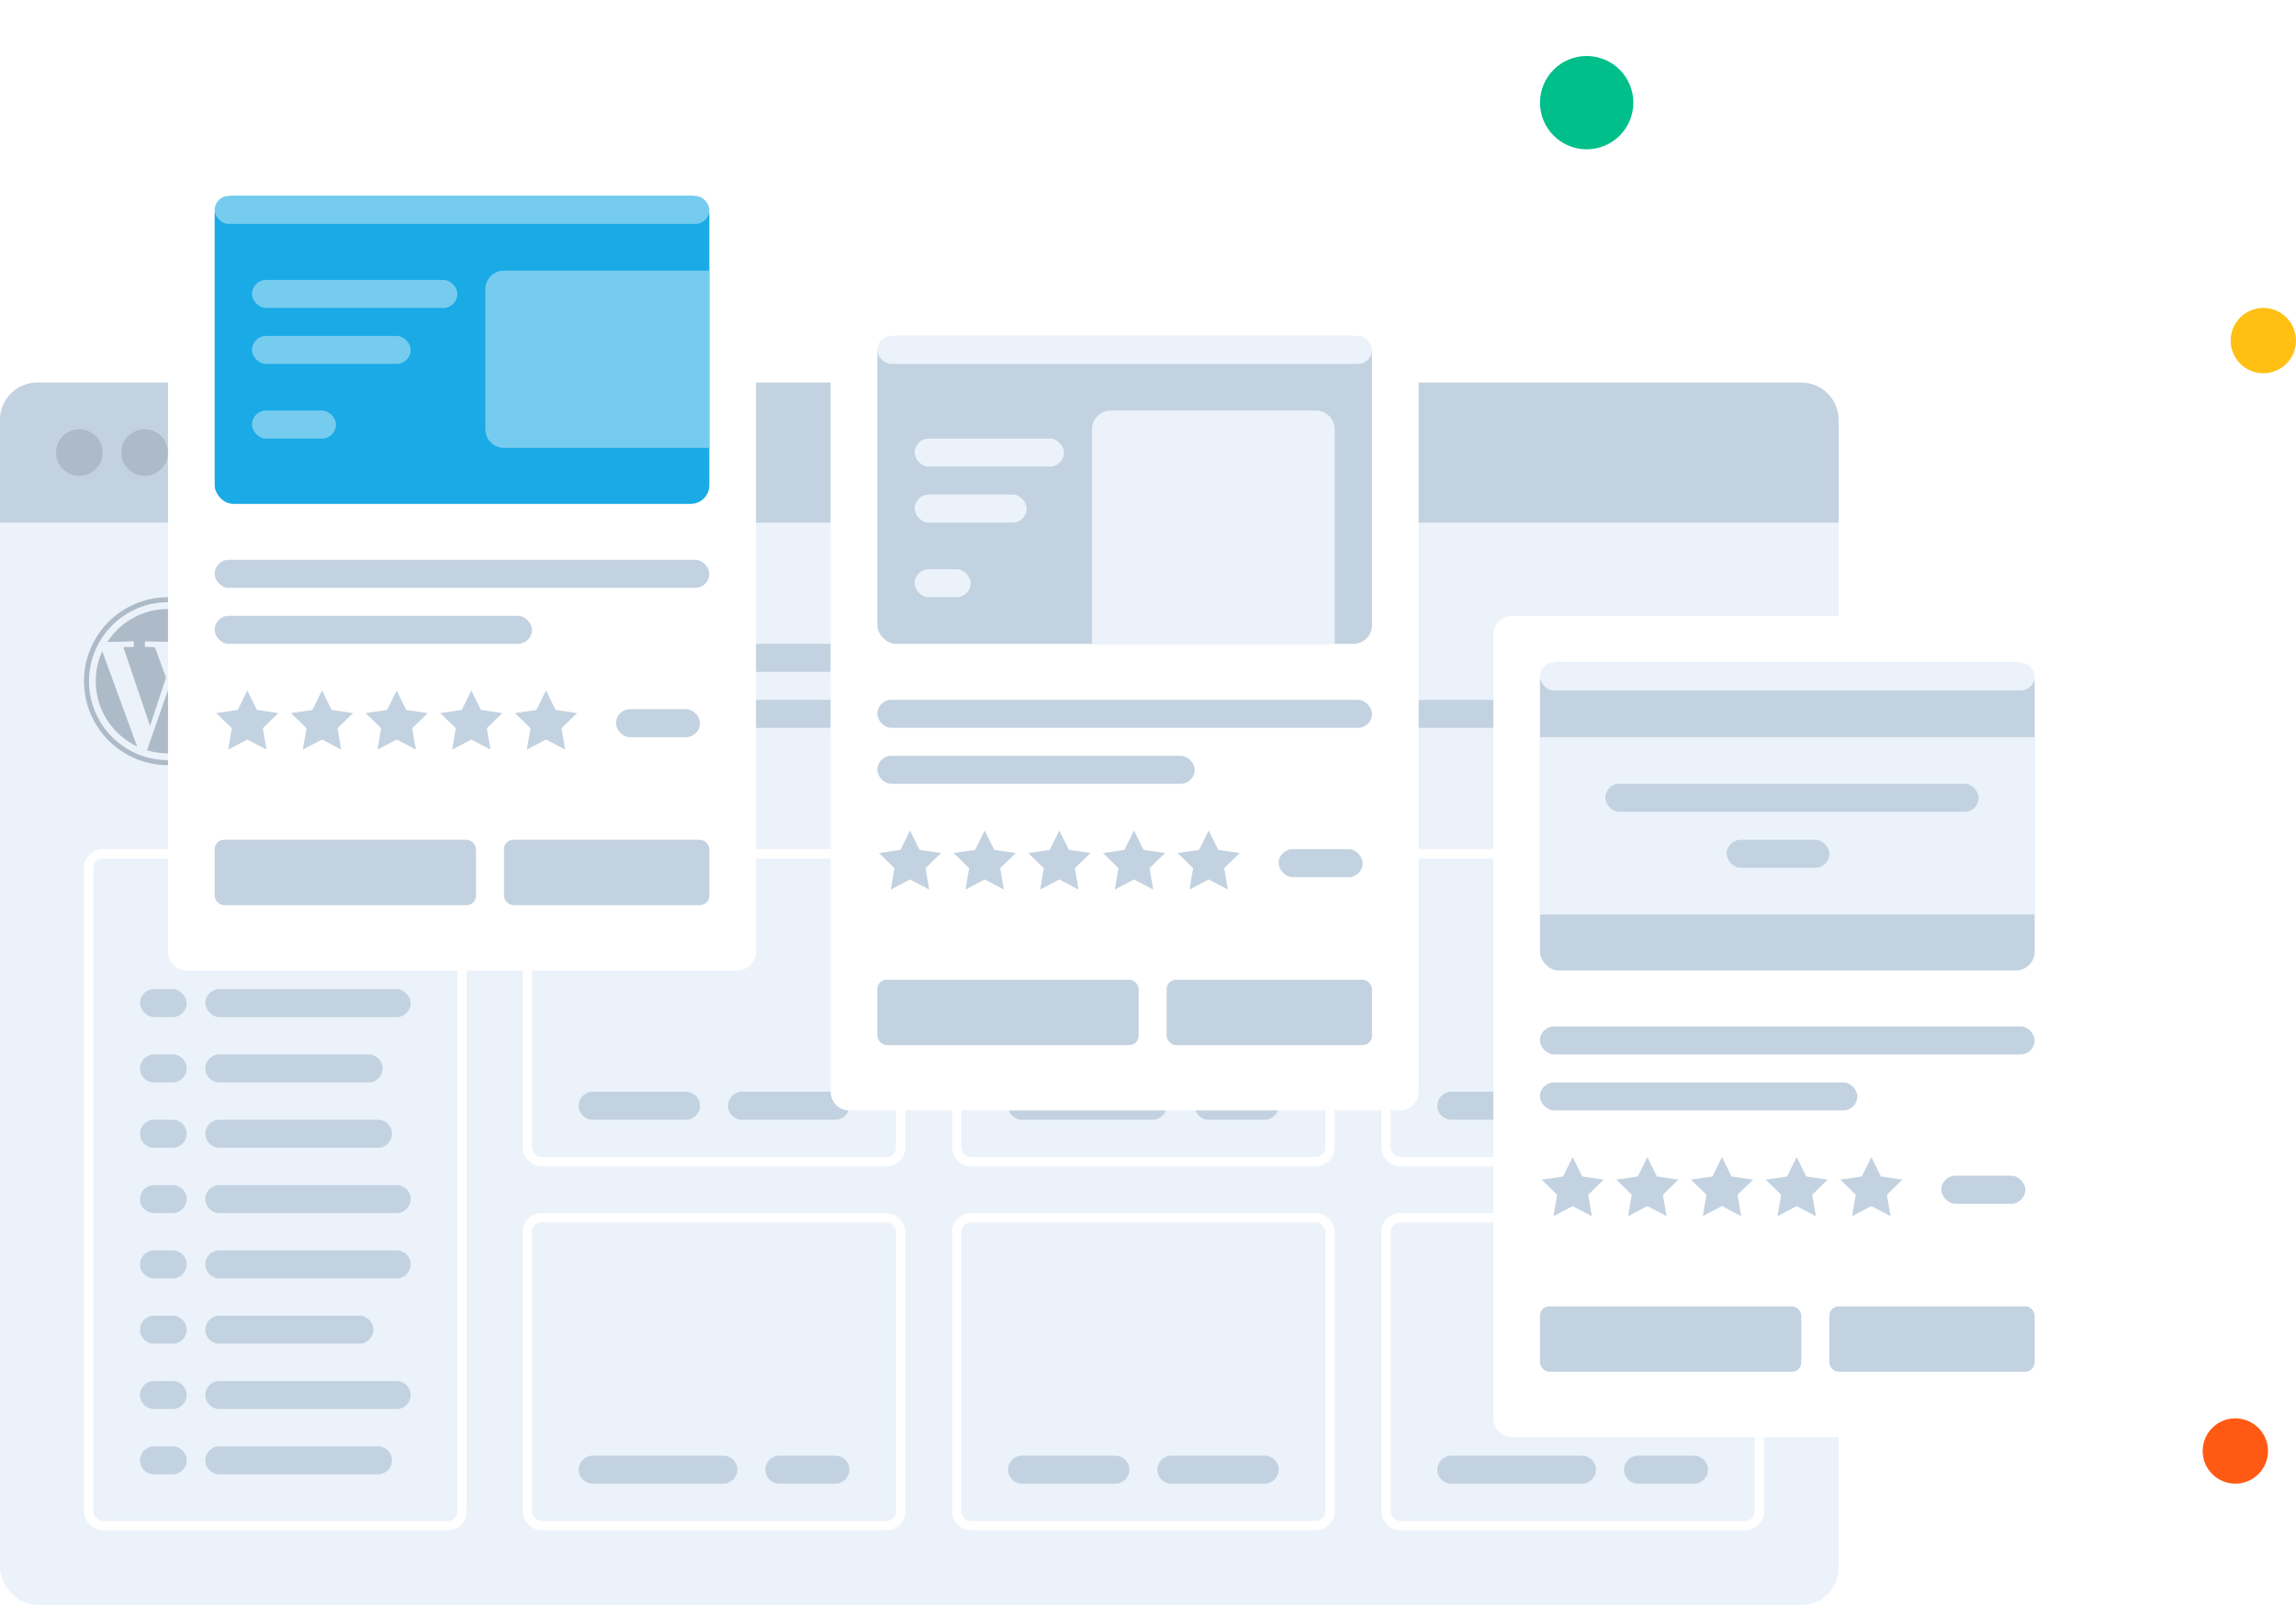 <svg width="246" height="172" viewBox="0 0 246 172" fill="none" xmlns="http://www.w3.org/2000/svg">
<rect y="41" width="197" height="131" rx="4" fill="#EBF2FA"/>
<path d="M0 45C0 42.791 1.791 41 4 41H193C195.209 41 197 42.791 197 45V56H0V45Z" fill="#C3D2E0"/>
<circle cx="8.5" cy="48.5" r="2.5" fill="#ADBAC7"/>
<circle cx="15.5" cy="48.5" r="2.5" fill="#ADBAC7"/>
<circle cx="22.5" cy="48.5" r="2.5" fill="#ADBAC7"/>
<rect x="58" y="69" width="80" height="3" rx="1.5" fill="#C3D2E0"/>
<rect x="33" y="75" width="130" height="3" rx="1.5" fill="#C3D2E0"/>
<rect x="9.5" y="91.5" width="40" height="72" rx="1.5" fill="#EBF2FA" stroke="white"/>
<rect x="56.5" y="91.5" width="40" height="33" rx="1.5" fill="#EBF2FA" stroke="white"/>
<rect x="102.5" y="91.5" width="40" height="33" rx="1.5" fill="#EBF2FA" stroke="white"/>
<rect x="148.5" y="91.5" width="40" height="33" rx="1.5" fill="#EBF2FA" stroke="white"/>
<rect x="102.5" y="130.5" width="40" height="33" rx="1.5" fill="#EBF2FA" stroke="white"/>
<rect x="148.5" y="130.5" width="40" height="33" rx="1.5" fill="#EBF2FA" stroke="white"/>
<rect x="56.5" y="130.5" width="40" height="33" rx="1.5" fill="#EBF2FA" stroke="white"/>
<path d="M63.5 156C62.672 156 62 156.672 62 157.5C62 158.328 62.672 159 63.5 159H77.5C78.328 159 79 158.328 79 157.5C79 156.672 78.328 156 77.5 156H63.5Z" fill="#C3D2E0"/>
<path d="M83.5 156C82.672 156 82 156.672 82 157.5C82 158.328 82.672 159 83.5 159H89.5C90.328 159 91 158.328 91 157.5C91 156.672 90.328 156 89.5 156H83.5Z" fill="#C3D2E0"/>
<path d="M155.5 156C154.672 156 154 156.672 154 157.5C154 158.328 154.672 159 155.5 159H169.5C170.328 159 171 158.328 171 157.5C171 156.672 170.328 156 169.5 156H155.5Z" fill="#C3D2E0"/>
<path d="M175.5 156C174.672 156 174 156.672 174 157.5C174 158.328 174.672 159 175.5 159H181.5C182.328 159 183 158.328 183 157.5C183 156.672 182.328 156 181.5 156H175.5Z" fill="#C3D2E0"/>
<path d="M109.5 117C108.672 117 108 117.672 108 118.5C108 119.328 108.672 120 109.5 120H123.5C124.328 120 125 119.328 125 118.5C125 117.672 124.328 117 123.5 117H109.5Z" fill="#C3D2E0"/>
<path d="M129.5 117C128.672 117 128 117.672 128 118.5C128 119.328 128.672 120 129.5 120H135.5C136.328 120 137 119.328 137 118.5C137 117.672 136.328 117 135.5 117H129.5Z" fill="#C3D2E0"/>
<path d="M155.5 117C154.672 117 154 117.672 154 118.5C154 119.328 154.672 120 155.5 120H171.5C172.328 120 173 119.328 173 118.5C173 117.672 172.328 117 171.5 117H155.5Z" fill="#C3D2E0"/>
<path d="M177.5 117C176.672 117 176 117.672 176 118.5C176 119.328 176.672 120 177.5 120H181.5C182.328 120 183 119.328 183 118.5C183 117.672 182.328 117 181.5 117H177.5Z" fill="#C3D2E0"/>
<path d="M109.5 156C108.672 156 108 156.672 108 157.5C108 158.328 108.672 159 109.5 159H119.5C120.328 159 121 158.328 121 157.5C121 156.672 120.328 156 119.5 156H109.5Z" fill="#C3D2E0"/>
<path d="M125.5 156C124.672 156 124 156.672 124 157.5C124 158.328 124.672 159 125.5 159H135.5C136.328 159 137 158.328 137 157.5C137 156.672 136.328 156 135.5 156H125.5Z" fill="#C3D2E0"/>
<path d="M63.5 117C62.672 117 62 117.672 62 118.5C62 119.328 62.672 120 63.5 120H73.5C74.328 120 75 119.328 75 118.5C75 117.672 74.328 117 73.5 117H63.5Z" fill="#C3D2E0"/>
<path d="M79.5 117C78.672 117 78 117.672 78 118.5C78 119.328 78.672 120 79.5 120H89.5C90.328 120 91 119.328 91 118.5C91 117.672 90.328 117 89.5 117H79.5Z" fill="#C3D2E0"/>
<rect x="22" y="106" width="22" height="3" rx="1.5" fill="#C3D2E0"/>
<rect x="18" y="98" width="22" height="3" rx="1.5" fill="#C3D2E0"/>
<rect x="15" y="106" width="5" height="3" rx="1.5" fill="#C3D2E0"/>
<path d="M16.5 113C15.672 113 15 113.672 15 114.5C15 115.328 15.672 116 16.5 116H18.5C19.328 116 20 115.328 20 114.5C20 113.672 19.328 113 18.5 113H16.5Z" fill="#C3D2E0"/>
<path d="M23.5 113C22.672 113 22 113.672 22 114.5C22 115.328 22.672 116 23.5 116H39.5C40.328 116 41 115.328 41 114.5C41 113.672 40.328 113 39.5 113H23.5Z" fill="#C3D2E0"/>
<path d="M16.5 155C15.672 155 15 155.672 15 156.5C15 157.328 15.672 158 16.5 158H18.5C19.328 158 20 157.328 20 156.5C20 155.672 19.328 155 18.5 155H16.5Z" fill="#C3D2E0"/>
<path d="M23.5 155C22.672 155 22 155.672 22 156.5C22 157.328 22.672 158 23.5 158H40.5C41.328 158 42 157.328 42 156.5C42 155.672 41.328 155 40.5 155H23.5Z" fill="#C3D2E0"/>
<path d="M16.5 127C15.672 127 15 127.672 15 128.5C15 129.328 15.672 130 16.5 130H18.5C19.328 130 20 129.328 20 128.5C20 127.672 19.328 127 18.5 127H16.5Z" fill="#C3D2E0"/>
<path d="M23.5 127C22.672 127 22 127.672 22 128.5C22 129.328 22.672 130 23.5 130H42.5C43.328 130 44 129.328 44 128.5C44 127.672 43.328 127 42.5 127H23.5Z" fill="#C3D2E0"/>
<path d="M16.5 141C15.672 141 15 141.672 15 142.5C15 143.328 15.672 144 16.5 144H18.5C19.328 144 20 143.328 20 142.5C20 141.672 19.328 141 18.5 141H16.5Z" fill="#C3D2E0"/>
<path d="M23.5 141C22.672 141 22 141.672 22 142.5C22 143.328 22.672 144 23.5 144H38.5C39.328 144 40 143.328 40 142.5C40 141.672 39.328 141 38.5 141H23.5Z" fill="#C3D2E0"/>
<path d="M16.5 120C15.672 120 15 120.672 15 121.5C15 122.328 15.672 123 16.5 123H18.5C19.328 123 20 122.328 20 121.5C20 120.672 19.328 120 18.5 120H16.5Z" fill="#C3D2E0"/>
<path d="M23.5 120C22.672 120 22 120.672 22 121.5C22 122.328 22.672 123 23.5 123H40.5C41.328 123 42 122.328 42 121.5C42 120.672 41.328 120 40.5 120H23.5Z" fill="#C3D2E0"/>
<path d="M16.5 134C15.672 134 15 134.672 15 135.5C15 136.328 15.672 137 16.5 137H18.5C19.328 137 20 136.328 20 135.5C20 134.672 19.328 134 18.5 134H16.5Z" fill="#C3D2E0"/>
<path d="M23.5 134C22.672 134 22 134.672 22 135.5C22 136.328 22.672 137 23.5 137H42.5C43.328 137 44 136.328 44 135.5C44 134.672 43.328 134 42.5 134H23.5Z" fill="#C3D2E0"/>
<path d="M16.5 148C15.672 148 15 148.672 15 149.5C15 150.328 15.672 151 16.5 151H18.5C19.328 151 20 150.328 20 149.5C20 148.672 19.328 148 18.5 148H16.5Z" fill="#C3D2E0"/>
<path d="M23.5 148C22.672 148 22 148.672 22 149.5C22 150.328 22.672 151 23.5 151H42.5C43.328 151 44 150.328 44 149.5C44 148.672 43.328 148 42.5 148H23.5Z" fill="#C3D2E0"/>
<g filter="url(#filter0_d)">
<path d="M160 68C160 66.895 160.895 66 162 66H221C222.105 66 223 66.895 223 68V152C223 153.105 222.105 154 221 154H162C160.895 154 160 153.105 160 152V68Z" fill="white"/>
</g>
<rect x="165" y="71" width="53" height="33" rx="2" fill="#C3D2E0"/>
<rect x="165" y="110" width="53" height="3" rx="1.5" fill="#C3D2E0"/>
<rect x="165" y="71" width="53" height="3" rx="1.5" fill="#EBF2FA"/>
<rect x="165" y="116" width="34" height="3" rx="1.5" fill="#C3D2E0"/>
<rect x="208" y="126" width="9" height="3" rx="1.5" fill="#C3D2E0"/>
<rect x="165" y="140" width="28" height="7" rx="1" fill="#C3D2E0"/>
<rect x="196" y="140" width="22" height="7" rx="1" fill="#C3D2E0"/>
<path d="M168.5 124L169.529 126.084L171.829 126.418L170.164 128.041L170.557 130.332L168.5 129.25L166.443 130.332L166.836 128.041L165.171 126.418L167.471 126.084L168.5 124Z" fill="#C3D2E0"/>
<path d="M184.5 124L185.529 126.084L187.829 126.418L186.164 128.041L186.557 130.332L184.5 129.25L182.443 130.332L182.836 128.041L181.171 126.418L183.471 126.084L184.5 124Z" fill="#C3D2E0"/>
<path d="M176.5 124L177.529 126.084L179.829 126.418L178.164 128.041L178.557 130.332L176.5 129.25L174.443 130.332L174.836 128.041L173.171 126.418L175.471 126.084L176.5 124Z" fill="#C3D2E0"/>
<path d="M192.5 124L193.529 126.084L195.829 126.418L194.164 128.041L194.557 130.332L192.5 129.25L190.443 130.332L190.836 128.041L189.171 126.418L191.471 126.084L192.5 124Z" fill="#C3D2E0"/>
<path d="M200.5 124L201.529 126.084L203.829 126.418L202.164 128.041L202.557 130.332L200.5 129.25L198.443 130.332L198.836 128.041L197.171 126.418L199.471 126.084L200.5 124Z" fill="#C3D2E0"/>
<path d="M165 79H218V98H165V79Z" fill="#EBF2FA"/>
<rect x="172" y="84" width="40" height="3" rx="1.5" fill="#C3D2E0"/>
<rect x="185" y="90" width="11" height="3" rx="1.5" fill="#C3D2E0"/>
<path fill-rule="evenodd" clip-rule="evenodd" d="M18 65.261C20.019 65.261 21.857 66.035 23.235 67.302C22.56 67.283 21.886 67.685 21.858 68.604C21.801 70.463 24.08 70.858 22.852 74.596L21.836 77.688L19.07 69.539C19.027 69.413 19.077 69.341 19.232 69.341H20.014C20.055 69.341 20.088 69.306 20.088 69.264V68.801C20.088 68.758 20.055 68.722 20.014 68.723C18.533 68.788 17.06 68.789 15.597 68.723C15.556 68.722 15.523 68.758 15.523 68.801V69.264C15.523 69.306 15.556 69.341 15.597 69.341H16.383C16.558 69.341 16.607 69.4 16.648 69.512L17.785 72.621L16.075 77.784L13.264 69.505C13.229 69.401 13.271 69.341 13.372 69.341H14.268C14.308 69.341 14.341 69.306 14.341 69.264V68.801C14.341 68.758 14.308 68.721 14.268 68.724C13.328 68.773 12.384 68.784 11.505 68.793C12.884 66.667 15.278 65.261 18 65.261L18 65.261L18 65.261ZM24.807 69.315C25.401 70.411 25.739 71.666 25.739 73C25.739 75.927 24.113 78.475 21.714 79.79L24.128 72.954C24.502 71.896 24.849 70.466 24.806 69.315H24.806H24.807ZM20.591 80.293C19.781 80.582 18.909 80.739 18 80.739C17.217 80.739 16.462 80.622 15.749 80.406L18.134 73.574L20.591 80.294L20.591 80.293ZM14.689 79.996C12.072 78.755 10.261 76.088 10.261 73C10.261 71.855 10.51 70.769 10.957 69.791L14.689 79.996L14.689 79.996L14.689 79.996ZM18 64.535C22.674 64.535 26.465 68.326 26.465 73C26.465 77.674 22.674 81.465 18 81.465C13.326 81.465 9.535 77.674 9.535 73C9.535 68.326 13.326 64.535 18 64.535ZM18 64C22.97 64 27 68.03 27 73C27 77.97 22.97 82 18 82C13.03 82 9 77.97 9 73C9 68.03 13.03 64 18 64Z" fill="#ADBAC7"/>
<g filter="url(#filter1_d)">
<path d="M18 18C18 16.895 18.895 16 20 16H79C80.105 16 81 16.895 81 18V102C81 103.105 80.105 104 79 104H20C18.895 104 18 103.105 18 102V18Z" fill="white"/>
</g>
<rect x="23" y="21" width="53" height="33" rx="2" fill="#1AAAE5"/>
<rect x="23" y="60" width="53" height="3" rx="1.5" fill="#C3D2E0"/>
<rect x="27" y="30" width="22" height="3" rx="1.5" fill="#76CCEF"/>
<rect x="23" y="21" width="53" height="3" rx="1.5" fill="#76CCEF"/>
<rect x="23" y="66" width="34" height="3" rx="1.5" fill="#C3D2E0"/>
<rect x="27" y="36" width="17" height="3" rx="1.5" fill="#76CCEF"/>
<rect x="27" y="44" width="9" height="3" rx="1.5" fill="#76CCEF"/>
<rect x="66" y="76" width="9" height="3" rx="1.5" fill="#C3D2E0"/>
<rect x="23" y="90" width="28" height="7" rx="1" fill="#C3D2E0"/>
<rect x="54" y="90" width="22" height="7" rx="1" fill="#C3D2E0"/>
<path d="M26.5 74L27.529 76.084L29.829 76.418L28.164 78.041L28.557 80.332L26.5 79.25L24.443 80.332L24.836 78.041L23.171 76.418L25.471 76.084L26.5 74Z" fill="#C3D2E0"/>
<path d="M42.5 74L43.529 76.084L45.829 76.418L44.164 78.041L44.557 80.332L42.5 79.25L40.443 80.332L40.836 78.041L39.171 76.418L41.471 76.084L42.5 74Z" fill="#C3D2E0"/>
<path d="M34.5 74L35.529 76.084L37.829 76.418L36.164 78.041L36.557 80.332L34.5 79.25L32.443 80.332L32.836 78.041L31.171 76.418L33.471 76.084L34.5 74Z" fill="#C3D2E0"/>
<path d="M50.5 74L51.529 76.084L53.829 76.418L52.164 78.041L52.557 80.332L50.5 79.25L48.443 80.332L48.836 78.041L47.171 76.418L49.471 76.084L50.5 74Z" fill="#C3D2E0"/>
<path d="M58.5 74L59.529 76.084L61.829 76.418L60.164 78.041L60.557 80.332L58.5 79.25L56.443 80.332L56.836 78.041L55.171 76.418L57.471 76.084L58.5 74Z" fill="#C3D2E0"/>
<path d="M52 31C52 29.895 52.895 29 54 29H76V48H54C52.895 48 52 47.105 52 46V31Z" fill="#76CCEF"/>
<g filter="url(#filter2_d)">
<path d="M89 33C89 31.895 89.895 31 91 31H150C151.105 31 152 31.895 152 33V117C152 118.105 151.105 119 150 119H91C89.895 119 89 118.105 89 117V33Z" fill="white"/>
</g>
<rect x="94" y="36" width="53" height="33" rx="2" fill="#C3D2E0"/>
<rect x="94" y="75" width="53" height="3" rx="1.5" fill="#C3D2E0"/>
<rect x="98" y="47" width="16" height="3" rx="1.5" fill="#EBF2FA"/>
<rect x="94" y="36" width="53" height="3" rx="1.5" fill="#EBF2FA"/>
<rect x="94" y="81" width="34" height="3" rx="1.5" fill="#C3D2E0"/>
<rect x="98" y="53" width="12" height="3" rx="1.5" fill="#EBF2FA"/>
<rect x="98" y="61" width="6" height="3" rx="1.5" fill="#EBF2FA"/>
<rect x="137" y="91" width="9" height="3" rx="1.5" fill="#C3D2E0"/>
<rect x="94" y="105" width="28" height="7" rx="1" fill="#C3D2E0"/>
<rect x="125" y="105" width="22" height="7" rx="1" fill="#C3D2E0"/>
<path d="M97.5 89L98.529 91.084L100.829 91.418L99.164 93.041L99.557 95.332L97.5 94.25L95.443 95.332L95.836 93.041L94.171 91.418L96.471 91.084L97.5 89Z" fill="#C3D2E0"/>
<path d="M113.5 89L114.529 91.084L116.829 91.418L115.164 93.041L115.557 95.332L113.5 94.25L111.443 95.332L111.836 93.041L110.171 91.418L112.471 91.084L113.5 89Z" fill="#C3D2E0"/>
<path d="M105.5 89L106.529 91.084L108.829 91.418L107.164 93.041L107.557 95.332L105.5 94.25L103.443 95.332L103.836 93.041L102.171 91.418L104.471 91.084L105.5 89Z" fill="#C3D2E0"/>
<path d="M121.5 89L122.529 91.084L124.829 91.418L123.164 93.041L123.557 95.332L121.5 94.25L119.443 95.332L119.836 93.041L118.171 91.418L120.471 91.084L121.5 89Z" fill="#C3D2E0"/>
<path d="M129.5 89L130.529 91.084L132.829 91.418L131.164 93.041L131.557 95.332L129.5 94.25L127.443 95.332L127.836 93.041L126.171 91.418L128.471 91.084L129.5 89Z" fill="#C3D2E0"/>
<path d="M141 44C142.105 44 143 44.895 143 46L143 69L117 69L117 46C117 44.895 117.895 44 119 44L141 44Z" fill="#EBF2FA"/>
<circle r="3.5" transform="matrix(-1 0 0 1 242.5 36.5)" fill="#FFC013"/>
<circle r="3.5" transform="matrix(-1 0 0 1 239.5 155.5)" fill="#FF5A13"/>
<circle r="5" transform="matrix(-1 0 0 1 170 11)" fill="#00BF8A"/>
<defs>
<filter id="filter0_d" x="144" y="50" width="95" height="120" filterUnits="userSpaceOnUse" color-interpolation-filters="sRGB">
<feFlood flood-opacity="0" result="BackgroundImageFix"/>
<feColorMatrix in="SourceAlpha" type="matrix" values="0 0 0 0 0 0 0 0 0 0 0 0 0 0 0 0 0 0 127 0"/>
<feOffset/>
<feGaussianBlur stdDeviation="8"/>
<feColorMatrix type="matrix" values="0 0 0 0 0.745 0 0 0 0 0.825 0 0 0 0 0.917 0 0 0 0.24 0"/>
<feBlend mode="normal" in2="BackgroundImageFix" result="effect1_dropShadow"/>
<feBlend mode="normal" in="SourceGraphic" in2="effect1_dropShadow" result="shape"/>
</filter>
<filter id="filter1_d" x="2" y="0" width="95" height="120" filterUnits="userSpaceOnUse" color-interpolation-filters="sRGB">
<feFlood flood-opacity="0" result="BackgroundImageFix"/>
<feColorMatrix in="SourceAlpha" type="matrix" values="0 0 0 0 0 0 0 0 0 0 0 0 0 0 0 0 0 0 127 0"/>
<feOffset/>
<feGaussianBlur stdDeviation="8"/>
<feColorMatrix type="matrix" values="0 0 0 0 0.745 0 0 0 0 0.825 0 0 0 0 0.917 0 0 0 0.24 0"/>
<feBlend mode="normal" in2="BackgroundImageFix" result="effect1_dropShadow"/>
<feBlend mode="normal" in="SourceGraphic" in2="effect1_dropShadow" result="shape"/>
</filter>
<filter id="filter2_d" x="73" y="15" width="95" height="120" filterUnits="userSpaceOnUse" color-interpolation-filters="sRGB">
<feFlood flood-opacity="0" result="BackgroundImageFix"/>
<feColorMatrix in="SourceAlpha" type="matrix" values="0 0 0 0 0 0 0 0 0 0 0 0 0 0 0 0 0 0 127 0"/>
<feOffset/>
<feGaussianBlur stdDeviation="8"/>
<feColorMatrix type="matrix" values="0 0 0 0 0.745 0 0 0 0 0.825 0 0 0 0 0.917 0 0 0 0.24 0"/>
<feBlend mode="normal" in2="BackgroundImageFix" result="effect1_dropShadow"/>
<feBlend mode="normal" in="SourceGraphic" in2="effect1_dropShadow" result="shape"/>
</filter>
</defs>
</svg>
